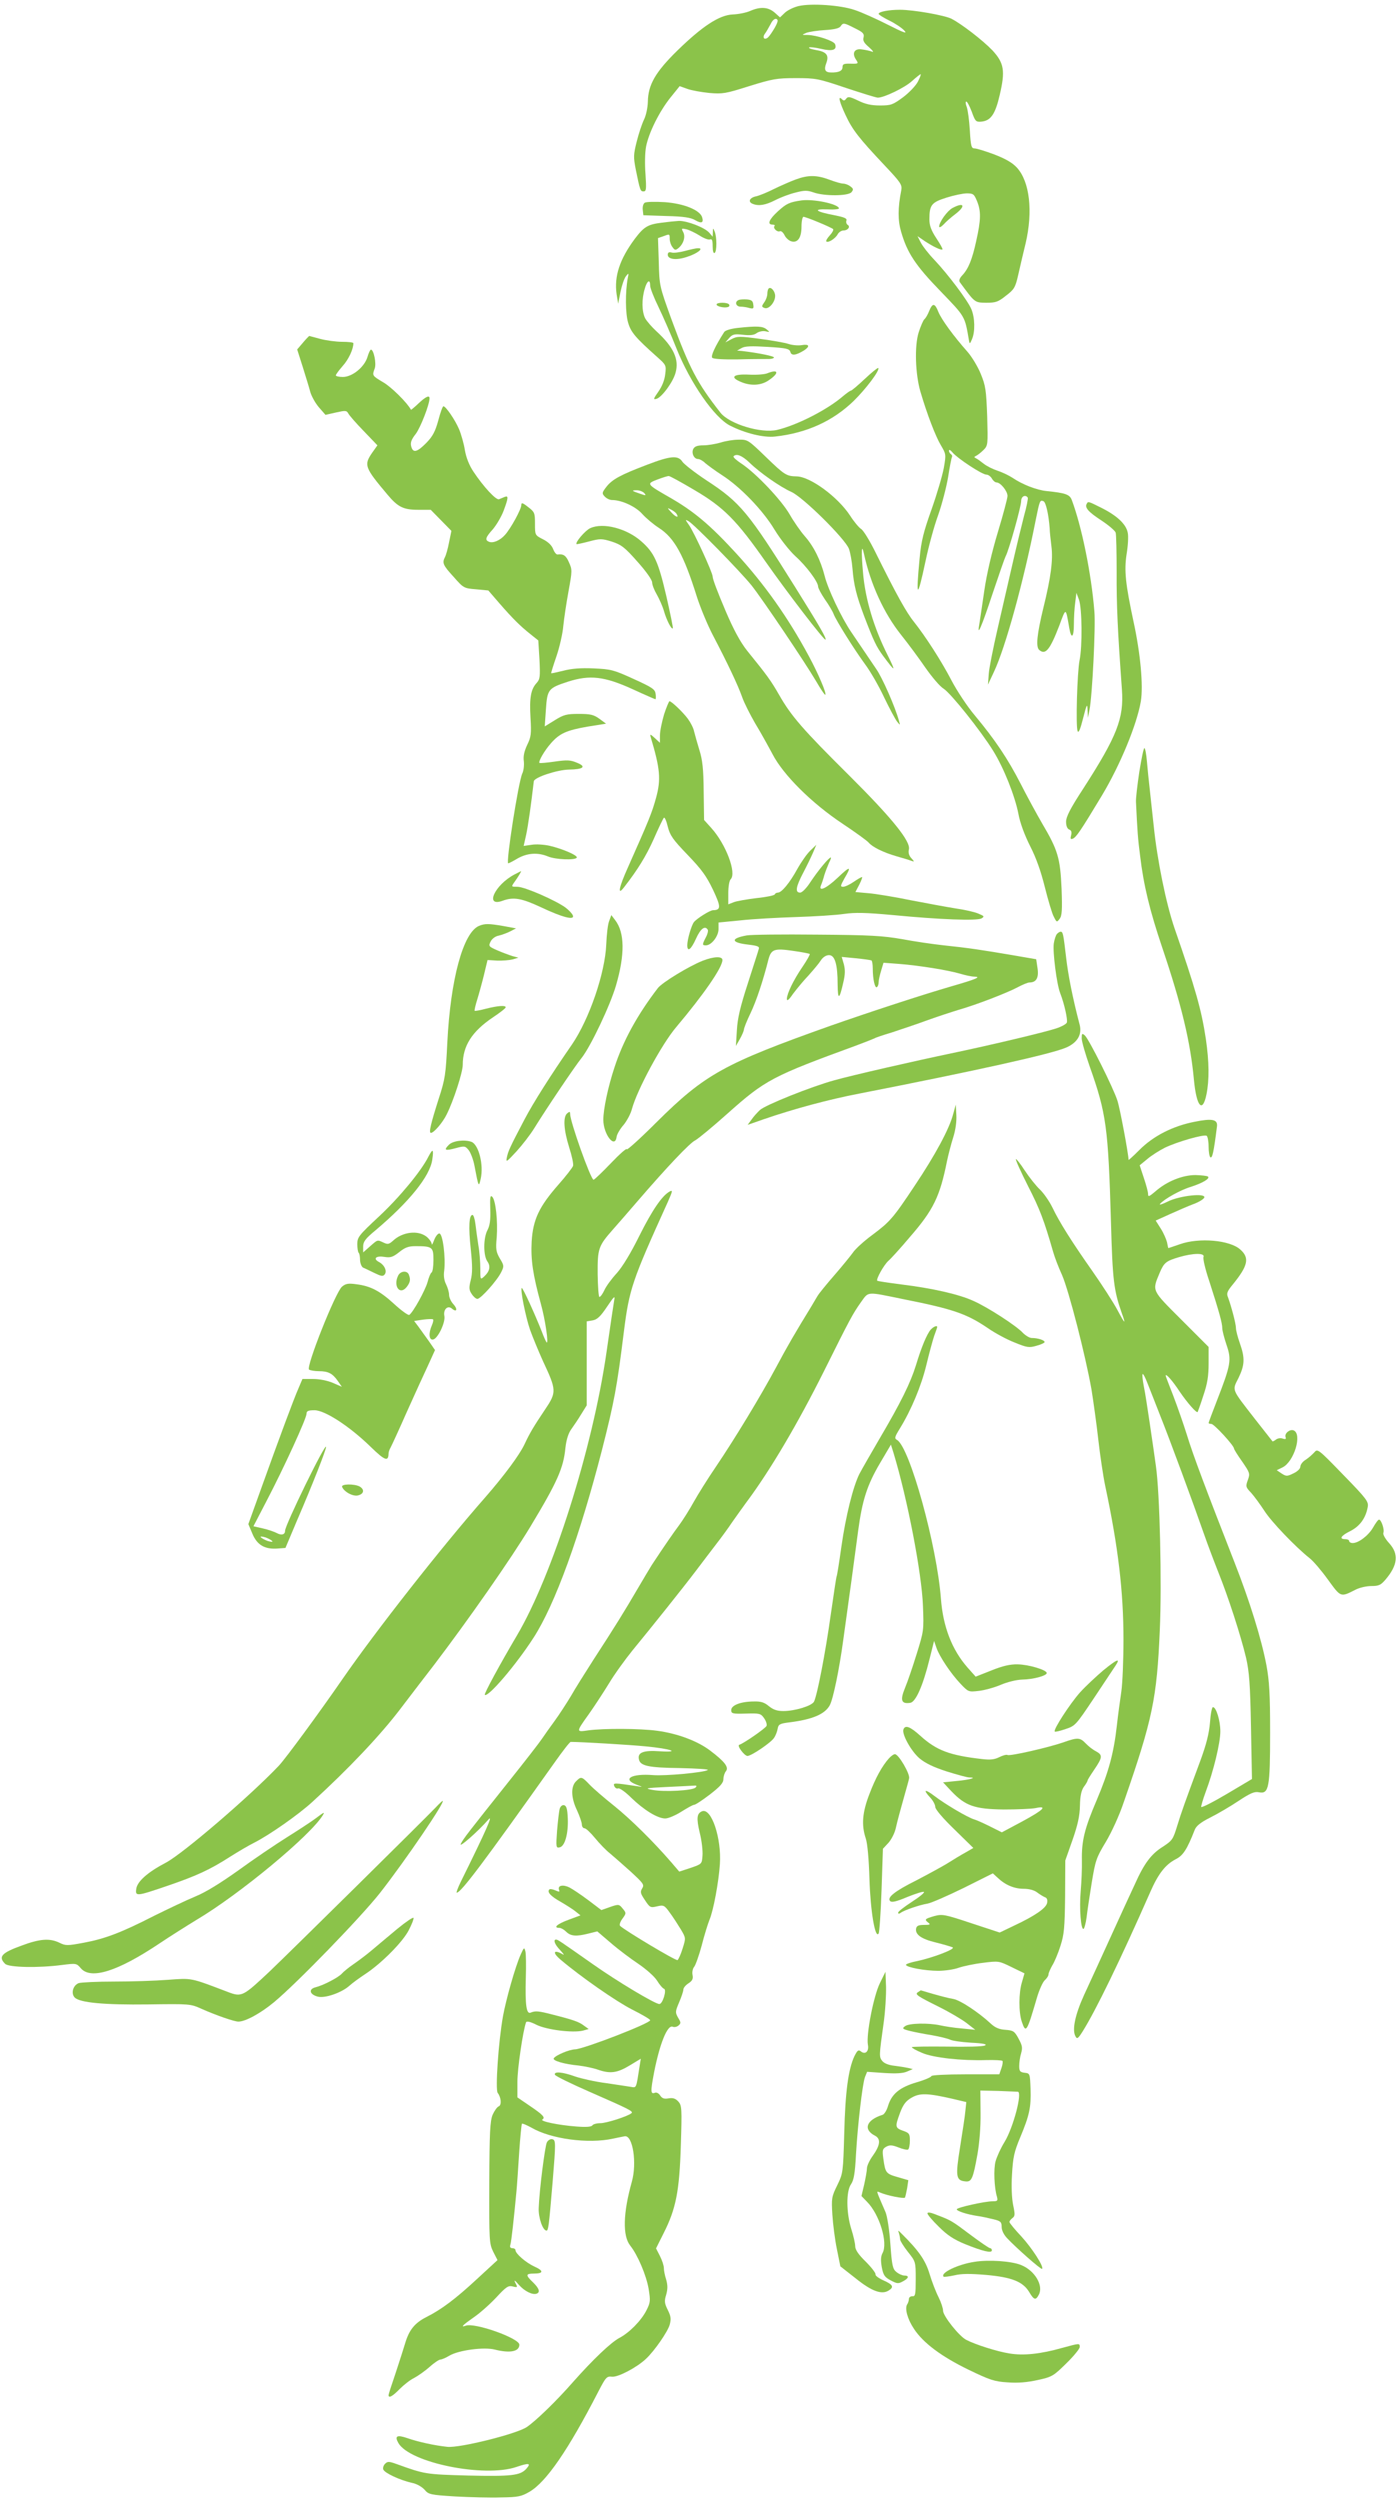 <?xml version="1.0" standalone="no"?>
<!DOCTYPE svg PUBLIC "-//W3C//DTD SVG 20010904//EN"
 "http://www.w3.org/TR/2001/REC-SVG-20010904/DTD/svg10.dtd">
<svg version="1.0" xmlns="http://www.w3.org/2000/svg"
 width="716pt" height="1280pt" viewBox="0 0 716 1280"
 preserveAspectRatio="xMidYMid meet">
<g transform="translate(0,1280) scale(0.1,-0.1)"
fill="#8bc34a" stroke="none">
<path d="M4090 12769 c-25 -6 -56 -21 -70 -34 l-25 -24 -28 25 c-33 28 -72 31
-125 8 -20 -9 -60 -17 -89 -18 -69 -3 -156 -60 -285 -186 -111 -109 -149 -174
-150 -262 -1 -30 -9 -69 -20 -91 -10 -21 -27 -71 -37 -112 -17 -67 -17 -80 -5
-142 22 -109 24 -113 40 -113 14 0 15 11 10 88 -4 50 -3 110 3 142 14 71 68
180 126 252 l46 57 39 -14 c22 -8 73 -17 113 -21 68 -6 84 -3 204 35 120 37
140 41 239 41 102 0 114 -2 256 -50 82 -27 155 -50 164 -50 32 0 138 51 175
85 21 19 41 35 44 35 3 0 -3 -17 -14 -38 -10 -20 -44 -56 -76 -80 -53 -39 -62
-42 -119 -42 -44 0 -75 7 -111 25 -42 20 -52 22 -61 10 -8 -11 -13 -12 -22 -3
-22 22 -13 -14 19 -82 35 -75 68 -117 197 -254 86 -91 93 -102 88 -130 -18
-91 -18 -154 -1 -212 31 -108 73 -172 201 -304 129 -134 125 -126 147 -255 3
-17 5 -16 15 8 17 39 15 111 -3 154 -19 45 -119 178 -190 253 -29 30 -60 70
-69 88 l-17 33 38 -26 c43 -28 84 -48 90 -42 2 3 -12 28 -32 58 -26 40 -35 64
-35 96 0 74 11 87 87 111 38 12 85 22 105 22 33 0 37 -4 52 -40 21 -52 20 -95
-4 -203 -21 -96 -40 -143 -72 -177 -14 -15 -18 -27 -12 -35 78 -106 75 -104
135 -105 49 0 61 4 101 36 42 32 48 41 63 107 9 40 26 113 38 162 38 163 21
315 -45 387 -23 25 -58 45 -115 67 -45 17 -91 31 -101 31 -17 0 -20 10 -25 93
-3 50 -10 104 -16 120 -6 15 -7 27 -2 27 5 0 17 -24 28 -52 17 -48 21 -53 47
-51 50 4 73 37 96 136 29 124 23 164 -37 229 -49 51 -156 134 -210 162 -36 18
-195 46 -264 46 -57 0 -109 -10 -109 -21 0 -4 24 -19 54 -34 29 -14 64 -37 77
-51 18 -19 0 -13 -85 30 -59 30 -135 64 -169 75 -73 25 -222 35 -287 20z
m-122 -111 c-12 -21 -28 -44 -35 -50 -19 -15 -30 0 -15 20 7 9 19 31 29 49 9
19 21 29 29 26 11 -4 9 -14 -8 -45z m411 -3 c41 -20 48 -28 44 -46 -5 -17 2
-29 28 -51 21 -19 26 -27 14 -22 -11 4 -34 9 -51 11 -38 6 -52 -19 -30 -52 14
-21 13 -22 -27 -21 -35 1 -42 -2 -42 -18 0 -19 -20 -28 -59 -27 -30 0 -37 14
-24 48 15 41 1 58 -54 67 -22 4 -38 9 -34 13 3 3 31 0 61 -7 59 -14 83 -6 72
24 -7 17 -94 46 -141 47 -31 0 -31 0 -6 11 14 5 57 12 95 14 48 3 73 9 80 19
13 20 17 19 74 -10z"/>
<path d="M4075 11881 c-27 -10 -77 -32 -110 -48 -33 -17 -75 -34 -92 -38 -35
-7 -44 -29 -17 -39 30 -12 65 -6 114 19 27 14 74 32 104 39 46 12 60 12 92 1
56 -20 178 -19 195 1 11 14 10 18 -6 30 -10 8 -27 14 -37 14 -10 0 -41 9 -70
20 -65 24 -108 25 -173 1z"/>
<path d="M4105 11774 c-62 -9 -77 -16 -121 -56 -46 -42 -56 -68 -27 -68 9 0
13 -3 10 -7 -10 -10 13 -33 27 -27 7 3 17 -6 24 -20 6 -13 21 -27 33 -31 34
-11 54 17 54 75 0 28 5 50 10 50 13 0 143 -54 152 -63 3 -4 -4 -18 -17 -32
-13 -14 -21 -28 -18 -31 9 -9 46 14 58 36 6 11 19 20 30 20 23 0 37 20 21 29
-6 4 -9 14 -6 22 4 11 -11 17 -61 27 -96 18 -115 33 -36 30 34 -2 61 1 59 6
-8 23 -131 48 -192 40z"/>
<path d="M3302 11762 c-8 -5 -12 -22 -10 -37 l3 -27 118 -4 c89 -2 125 -8 147
-21 33 -19 45 -14 36 15 -12 37 -94 70 -191 77 -50 3 -96 2 -103 -3z"/>
<path d="M4878 11735 c-27 -15 -68 -72 -68 -95 0 -7 10 -2 23 11 12 14 39 37
60 53 55 42 45 63 -15 31z"/>
<path d="M3390 11660 c-73 -9 -92 -21 -139 -83 -77 -104 -106 -191 -93 -283
l8 -49 12 61 c7 33 19 69 28 80 14 18 15 17 9 -11 -13 -71 -12 -181 2 -227 14
-49 38 -77 148 -175 46 -41 48 -43 42 -89 -3 -29 -16 -62 -35 -89 -26 -37 -27
-42 -10 -37 27 7 86 87 98 134 19 68 -10 131 -97 211 -25 23 -51 53 -59 68
-17 34 -18 98 -2 150 12 43 28 52 28 16 0 -13 20 -63 44 -112 24 -50 65 -144
91 -210 70 -175 194 -354 274 -394 76 -39 173 -63 231 -56 163 18 297 80 403
183 65 64 135 158 125 168 -3 2 -34 -23 -69 -56 -35 -33 -67 -60 -71 -60 -4 0
-22 -13 -40 -28 -81 -70 -236 -149 -338 -173 -82 -19 -244 30 -290 88 -120
153 -158 226 -251 478 -61 169 -62 171 -65 293 l-4 123 26 9 c34 13 34 13 34
-13 0 -13 6 -32 14 -42 12 -17 16 -17 31 -5 26 22 37 58 24 82 -10 19 -9 20
17 14 16 -4 46 -19 67 -32 22 -14 45 -23 53 -20 11 4 14 -4 14 -35 0 -24 4
-38 10 -34 12 7 12 82 0 110 -8 19 -9 19 -9 -4 l-1 -23 -17 20 c-23 27 -114
62 -156 61 -18 -1 -57 -5 -87 -9z"/>
<path d="M3507 11515 c-26 -7 -56 -11 -67 -8 -14 4 -20 0 -20 -11 0 -24 44
-30 99 -11 54 17 89 46 55 44 -11 0 -40 -7 -67 -14z"/>
<path d="M3937 11323 c-4 -3 -7 -16 -7 -27 0 -12 -7 -32 -16 -44 -14 -20 -14
-23 2 -29 21 -8 54 29 54 62 0 24 -22 49 -33 38z"/>
<path d="M3783 11264 c-22 -9 -14 -34 10 -34 12 0 33 -3 45 -7 21 -5 23 -3 20
18 -2 19 -10 24 -33 26 -16 1 -36 0 -42 -3z"/>
<path d="M3670 11241 c0 -10 40 -19 58 -13 7 2 10 8 6 13 -7 12 -64 12 -64 0z"/>
<path d="M4759 11208 c-7 -18 -18 -37 -25 -43 -6 -5 -19 -36 -29 -67 -22 -70
-17 -214 9 -303 34 -116 78 -230 105 -275 26 -44 27 -46 15 -115 -7 -38 -35
-134 -63 -213 -41 -115 -53 -162 -61 -250 -20 -209 -12 -213 30 -16 16 77 45
183 65 237 19 54 42 142 51 195 8 52 17 99 20 103 2 4 0 10 -6 14 -5 3 -10 12
-10 18 1 7 9 2 19 -10 25 -30 151 -113 173 -113 9 0 22 -9 28 -20 6 -11 17
-20 24 -20 20 0 56 -44 56 -69 0 -12 -22 -95 -49 -184 -31 -103 -57 -213 -70
-302 -11 -77 -23 -156 -26 -175 -12 -65 13 -8 70 165 31 92 60 176 65 186 17
30 80 256 80 284 0 24 22 35 34 17 2 -4 -6 -46 -19 -92 -12 -47 -39 -157 -59
-245 -20 -88 -55 -239 -77 -335 -22 -96 -43 -200 -45 -230 l-4 -55 30 64 c59
124 153 465 215 781 20 98 21 101 39 94 13 -5 27 -70 32 -139 0 -16 5 -58 9
-92 9 -70 -3 -160 -41 -314 -33 -136 -40 -202 -21 -217 32 -27 55 2 103 127
34 92 32 92 50 -12 10 -61 24 -53 24 16 0 35 3 86 7 113 l6 49 13 -35 c16 -44
18 -239 3 -311 -12 -62 -20 -335 -10 -362 5 -12 14 9 28 65 19 74 22 79 23 43
l2 -40 8 41 c14 70 32 425 25 504 -16 196 -65 435 -116 571 -11 28 -33 35
-129 45 -50 5 -123 33 -173 67 -18 12 -53 29 -78 37 -24 8 -56 24 -71 36 -15
12 -33 25 -40 28 -10 5 -10 7 1 12 8 4 25 17 38 30 23 23 23 27 19 173 -5 134
-8 156 -33 217 -15 37 -46 88 -68 113 -71 80 -133 165 -149 204 -18 46 -30 47
-47 5z"/>
<path d="M3777 11121 c-34 -4 -62 -12 -68 -21 -46 -72 -70 -123 -61 -132 6 -6
57 -9 129 -8 65 2 132 2 150 2 18 -1 34 2 37 7 5 7 -79 24 -164 34 l-25 2 23
13 c17 10 51 11 134 6 96 -6 111 -9 116 -26 5 -20 28 -18 70 8 32 21 27 34
-12 27 -19 -3 -49 0 -67 6 -18 6 -84 18 -146 26 -104 14 -117 14 -146 -1 l-32
-17 20 23 c17 19 27 21 71 16 36 -4 56 -2 70 9 10 7 30 12 44 9 24 -5 24 -5 6
10 -20 16 -48 18 -149 7z"/>
<path d="M1552 11046 l-30 -35 28 -88 c15 -48 33 -106 39 -129 6 -22 26 -58
44 -79 l34 -39 53 12 c49 11 55 11 64 -5 5 -10 41 -51 79 -90 l70 -73 -27 -38
c-43 -63 -39 -75 79 -215 53 -63 81 -77 157 -77 l64 0 53 -54 53 -54 -12 -58
c-6 -33 -16 -67 -21 -76 -15 -30 -11 -41 44 -101 51 -58 53 -59 115 -64 l63
-6 57 -66 c68 -78 105 -115 159 -158 l40 -32 6 -98 c4 -87 3 -100 -14 -119
-30 -32 -38 -76 -32 -178 5 -84 3 -99 -17 -140 -15 -32 -21 -58 -17 -84 2 -20
-1 -48 -8 -62 -20 -43 -85 -460 -72 -460 3 0 25 11 48 25 50 28 103 32 156 10
39 -16 138 -20 147 -6 7 11 -74 46 -140 61 -27 6 -68 9 -91 5 l-41 -6 13 58
c10 47 25 153 39 273 2 20 120 59 181 60 73 1 90 15 40 35 -33 14 -50 15 -113
6 -41 -6 -77 -9 -79 -7 -7 7 26 64 59 101 44 50 79 66 188 85 l94 15 -34 25
c-29 21 -46 25 -106 25 -62 0 -77 -4 -122 -32 l-52 -32 6 87 c7 103 12 109
113 142 112 36 187 27 330 -38 63 -29 116 -52 118 -52 2 0 3 12 1 27 -3 24
-16 33 -113 77 -103 47 -116 50 -205 54 -65 3 -114 -1 -155 -12 -32 -8 -60
-14 -62 -13 -1 2 11 41 27 87 16 47 32 117 35 155 4 39 16 119 27 179 19 104
19 110 2 147 -15 35 -28 44 -59 40 -6 0 -16 12 -22 28 -7 19 -26 37 -52 50
-41 21 -41 21 -41 80 0 55 -2 60 -35 85 -29 23 -35 24 -35 10 0 -21 -54 -120
-84 -153 -25 -28 -60 -43 -81 -35 -23 9 -18 23 19 64 18 21 43 63 55 94 25 67
26 80 6 72 -8 -3 -21 -9 -29 -12 -15 -6 -79 63 -131 141 -22 33 -37 71 -44
110 -5 33 -19 82 -30 108 -21 49 -68 117 -80 117 -4 0 -16 -33 -26 -72 -16
-58 -29 -82 -61 -115 -48 -49 -69 -54 -78 -18 -5 19 1 35 23 63 24 31 71 151
71 183 0 17 -19 9 -56 -26 -20 -19 -38 -34 -39 -33 -19 36 -100 116 -141 140
-59 35 -58 35 -45 71 10 25 -5 97 -19 97 -4 0 -12 -17 -18 -38 -16 -52 -78
-102 -126 -102 -20 0 -36 4 -36 8 0 5 16 26 35 48 30 33 55 86 55 117 0 4 -26
7 -57 7 -32 0 -83 7 -113 15 -30 8 -56 15 -56 15 -1 0 -16 -15 -32 -34z"/>
<path d="M3930 10889 c-14 -6 -56 -9 -94 -7 -80 4 -100 -13 -42 -37 51 -22
104 -19 143 8 55 37 51 59 -7 36z"/>
<path d="M3690 10534 c-25 -7 -64 -14 -87 -14 -30 0 -45 -5 -52 -18 -11 -21 3
-52 24 -52 8 0 25 -9 37 -21 13 -11 51 -39 85 -61 94 -60 210 -180 270 -280
30 -49 76 -107 106 -135 57 -51 117 -132 117 -156 0 -8 16 -38 35 -66 20 -28
40 -62 45 -76 13 -33 103 -177 160 -255 27 -36 71 -112 98 -170 28 -58 58
-114 67 -125 16 -20 16 -19 9 5 -18 68 -86 223 -117 266 -18 27 -49 72 -67 99
-19 28 -46 68 -61 90 -50 74 -119 220 -135 285 -21 82 -56 153 -104 207 -20
23 -55 73 -76 110 -43 74 -172 210 -246 259 -26 17 -45 34 -41 38 15 15 43 4
80 -31 54 -53 159 -126 215 -151 60 -26 277 -241 296 -292 7 -19 15 -64 18
-100 7 -87 20 -138 60 -245 50 -130 62 -155 97 -203 64 -86 67 -85 23 4 -70
139 -115 288 -126 423 -10 111 -7 153 5 95 34 -155 101 -302 189 -413 37 -46
93 -122 126 -170 33 -47 74 -96 93 -107 38 -25 189 -214 253 -317 55 -88 112
-232 130 -324 8 -45 31 -107 59 -163 31 -60 56 -130 76 -211 17 -67 37 -136
46 -152 15 -30 16 -30 30 -11 12 15 14 44 10 154 -7 158 -19 198 -100 335 -29
50 -79 142 -111 205 -65 126 -129 222 -234 348 -38 45 -90 124 -117 175 -53
102 -133 226 -193 302 -40 49 -92 143 -198 357 -29 59 -62 113 -74 120 -11 7
-37 38 -56 68 -63 96 -203 199 -273 201 -53 1 -62 6 -161 102 -88 85 -91 87
-138 86 -26 0 -67 -7 -92 -15z"/>
<path d="M3315 10421 c-137 -52 -179 -75 -209 -113 -23 -30 -24 -34 -9 -50 9
-10 26 -18 38 -18 48 0 121 -33 155 -72 19 -21 57 -53 85 -71 79 -51 127 -138
194 -352 18 -56 54 -143 81 -195 76 -145 130 -259 151 -319 10 -29 41 -90 67
-135 27 -44 66 -115 88 -156 55 -107 201 -252 359 -357 66 -44 127 -88 134
-97 20 -23 74 -50 143 -70 32 -9 65 -19 75 -23 17 -6 17 -5 0 14 -12 13 -16
29 -12 44 10 41 -85 159 -306 379 -237 235 -297 304 -359 413 -42 73 -60 98
-163 225 -35 44 -70 108 -112 207 -42 99 -65 160 -65 173 0 20 -96 229 -122
265 -19 27 -20 29 -2 19 28 -15 265 -257 323 -329 57 -72 268 -385 331 -491
23 -40 44 -71 47 -69 7 7 -36 108 -84 197 -108 201 -231 374 -380 535 -128
139 -211 208 -329 276 -124 71 -125 72 -67 94 26 10 52 18 58 18 6 0 64 -32
130 -71 152 -89 217 -155 367 -369 113 -161 300 -404 306 -398 6 6 -29 67
-156 270 -240 384 -281 433 -454 546 -59 39 -114 82 -123 95 -22 34 -60 31
-180 -15z m-15 -146 c11 -13 8 -13 -21 -3 -44 15 -48 18 -17 18 14 0 31 -7 38
-15z m165 -106 c14 -22 -3 -18 -26 7 -23 25 -23 26 -2 15 12 -6 25 -16 28 -22z"/>
<path d="M5566 10221 c-12 -19 8 -42 74 -85 38 -25 71 -53 74 -63 3 -10 5
-101 5 -203 -1 -164 5 -297 27 -600 11 -148 -25 -239 -199 -509 -66 -101 -87
-143 -87 -168 0 -21 6 -36 16 -40 11 -4 14 -13 10 -29 -5 -18 -3 -22 8 -18 18
7 41 41 150 222 93 155 179 363 199 482 13 79 -2 244 -37 405 -42 197 -49 263
-36 348 7 41 10 91 6 109 -8 44 -54 87 -133 127 -70 35 -70 35 -77 22z"/>
<path d="M3023 10096 c-26 -12 -79 -74 -70 -82 1 -1 30 5 64 14 57 15 65 15
117 -1 48 -16 65 -28 131 -103 44 -49 75 -93 75 -106 0 -12 11 -40 24 -62 13
-23 30 -61 37 -86 13 -45 38 -94 45 -87 2 2 -13 77 -34 168 -41 176 -62 220
-128 278 -75 66 -195 97 -261 67z"/>
<path d="M3401 9142 c-11 -37 -21 -85 -21 -107 l0 -38 -26 24 c-24 22 -26 22
-21 4 48 -161 53 -215 27 -310 -21 -76 -35 -111 -145 -358 -45 -100 -54 -145
-20 -101 71 91 114 161 153 248 24 55 48 105 52 109 4 5 13 -15 20 -45 12 -46
25 -65 102 -145 72 -75 96 -108 130 -179 41 -87 41 -103 0 -104 -16 0 -84 -43
-98 -61 -13 -17 -34 -89 -34 -118 0 -38 20 -22 45 34 23 51 46 68 60 45 3 -5
-1 -23 -10 -39 -19 -37 -19 -41 0 -41 29 0 65 47 65 83 l0 34 113 11 c61 7
190 14 285 17 95 3 205 10 245 16 57 8 110 7 252 -6 237 -23 428 -30 452 -17
16 10 14 12 -17 25 -19 8 -71 20 -115 26 -44 7 -147 26 -230 42 -82 17 -180
33 -217 36 l-67 6 20 38 c11 22 17 39 14 39 -3 0 -23 -11 -43 -25 -20 -14 -44
-25 -54 -25 -15 0 -14 5 7 43 38 64 30 65 -34 4 -59 -56 -101 -75 -86 -39 4 9
12 33 17 52 6 19 17 47 24 63 8 15 12 27 9 27 -10 0 -65 -67 -103 -124 -21
-33 -44 -56 -54 -56 -27 0 -22 30 17 104 19 36 41 82 50 103 l16 38 -31 -30
c-17 -16 -47 -59 -67 -95 -39 -71 -80 -120 -99 -120 -7 0 -14 -4 -16 -9 -1 -5
-43 -14 -93 -19 -49 -6 -102 -15 -117 -21 l-28 -11 0 58 c0 32 5 63 12 70 32
32 -24 180 -99 263 l-37 41 -2 147 c-1 115 -6 160 -22 211 -11 36 -23 79 -27
95 -3 17 -18 46 -32 65 -26 35 -83 89 -94 90 -3 0 -16 -31 -28 -68z"/>
<path d="M5835 8848 c-10 -68 -18 -136 -17 -153 7 -148 10 -192 21 -275 18
-153 50 -283 113 -470 99 -293 145 -484 163 -680 13 -136 44 -171 64 -73 15
74 14 166 -3 283 -22 148 -53 258 -161 569 -43 126 -88 347 -106 521 -6 58
-15 141 -20 185 -5 44 -12 110 -15 148 -3 37 -9 67 -13 67 -4 0 -15 -55 -26
-122z"/>
<path d="M2635 8323 c-101 -53 -154 -168 -62 -135 57 21 97 14 198 -33 110
-52 173 -68 163 -42 -3 9 -20 27 -37 40 -50 37 -210 107 -247 107 -32 0 -32 0
-16 23 20 28 38 57 34 57 -2 -1 -16 -8 -33 -17z"/>
<path d="M3120 8085 c-7 -17 -13 -70 -15 -120 -6 -147 -87 -383 -176 -513
-110 -159 -196 -295 -241 -380 -78 -148 -85 -165 -92 -197 -6 -28 -2 -25 49
30 30 33 72 87 92 120 58 94 207 316 242 359 46 58 146 268 176 371 46 158 45
271 -5 335 l-19 25 -11 -30z"/>
<path d="M2454 8060 c-82 -33 -147 -275 -163 -598 -8 -163 -11 -186 -44 -287
-41 -129 -52 -175 -40 -175 15 0 60 52 81 95 35 70 82 215 82 253 0 97 47 171
154 243 36 24 66 47 66 52 0 11 -40 8 -100 -7 -30 -8 -57 -13 -59 -11 -2 2 4
28 13 57 9 29 25 87 35 128 l18 75 49 -3 c27 -1 63 2 79 6 l30 9 -30 8 c-16 5
-51 18 -77 29 -45 20 -47 22 -35 46 7 14 24 27 42 30 17 4 43 14 59 22 l29 15
-65 12 c-75 13 -95 13 -124 1z"/>
<path d="M5413 8018 c-6 -7 -13 -29 -16 -49 -6 -42 15 -209 33 -254 21 -54 39
-135 34 -150 -3 -8 -27 -21 -54 -30 -60 -20 -339 -86 -525 -125 -206 -43 -525
-116 -613 -141 -117 -32 -354 -127 -380 -152 -13 -12 -33 -34 -43 -49 l-20
-27 83 29 c154 53 332 101 488 131 598 117 986 203 1061 236 57 25 81 66 69
115 -37 141 -60 259 -70 348 -14 119 -16 130 -28 130 -5 0 -14 -6 -19 -12z"/>
<path d="M3825 8011 c-85 -15 -82 -37 6 -47 50 -6 60 -10 55 -23 -2 -9 -28
-88 -56 -176 -39 -120 -53 -180 -56 -240 l-5 -80 20 35 c11 19 20 41 21 48 0
8 15 46 34 85 30 63 64 165 92 276 14 51 30 57 125 43 45 -6 84 -14 86 -16 3
-2 -14 -32 -37 -66 -47 -69 -79 -136 -80 -164 0 -13 10 -6 31 25 18 24 53 67
79 94 25 28 54 62 64 78 11 17 27 27 42 27 30 0 44 -47 44 -150 1 -82 9 -79
29 10 10 41 10 66 3 93 l-11 38 72 -7 c40 -4 75 -9 80 -11 4 -2 7 -21 7 -42 0
-54 11 -102 21 -95 5 3 9 14 9 25 0 11 6 37 13 60 l12 40 80 -6 c103 -8 251
-32 312 -50 27 -8 59 -15 73 -15 38 -1 10 -13 -115 -49 -155 -45 -420 -132
-620 -202 -546 -194 -644 -248 -892 -494 -84 -84 -153 -146 -153 -139 0 8 -37
-25 -81 -71 -45 -47 -85 -85 -89 -85 -14 0 -120 297 -120 337 0 13 -3 13 -15
3 -22 -18 -18 -84 10 -174 14 -43 23 -86 20 -95 -3 -9 -36 -52 -75 -96 -99
-113 -130 -178 -137 -291 -5 -94 6 -169 47 -319 22 -78 42 -212 29 -197 -3 4
-14 27 -23 52 -35 89 -99 230 -104 226 -8 -8 20 -148 43 -215 13 -36 43 -109
67 -162 68 -145 69 -157 11 -243 -60 -90 -78 -119 -107 -181 -26 -55 -105
-161 -200 -270 -226 -257 -563 -687 -731 -930 -118 -171 -292 -408 -327 -445
-147 -155 -491 -450 -578 -496 -92 -48 -147 -96 -152 -134 -6 -40 1 -39 162
16 146 50 216 82 320 149 38 24 92 56 122 71 77 39 226 143 298 209 185 169
344 337 446 470 63 83 143 187 177 231 175 230 394 543 494 709 138 229 169
299 179 403 5 43 15 74 30 95 13 18 36 52 51 77 l28 45 0 215 0 215 30 5 c23
4 40 19 74 70 35 52 42 59 37 35 -3 -16 -21 -138 -40 -270 -71 -491 -276
-1140 -459 -1449 -85 -144 -169 -298 -164 -303 16 -15 160 153 250 293 110
170 237 521 351 964 62 244 76 318 111 600 28 222 42 262 226 668 24 54 25 61
9 52 -39 -21 -90 -96 -156 -228 -43 -87 -85 -156 -114 -189 -26 -28 -55 -67
-64 -87 -9 -20 -21 -36 -26 -36 -4 0 -8 52 -9 116 -1 132 4 145 77 228 26 29
83 95 127 146 150 174 268 299 296 312 15 8 89 69 164 136 195 174 230 192
662 350 45 17 86 33 92 36 5 4 45 17 88 30 43 14 123 41 178 61 55 20 129 44
165 55 91 26 246 86 301 115 26 14 53 25 61 25 35 0 49 23 42 72 l-7 47 -116
20 c-158 27 -238 39 -356 51 -55 6 -152 20 -215 32 -98 17 -162 21 -435 23
-176 2 -338 0 -360 -4z"/>
<path d="M3598 7881 c-70 -28 -207 -111 -229 -140 -105 -137 -178 -270 -222
-406 -33 -100 -57 -213 -57 -268 0 -75 60 -151 68 -87 2 13 18 41 36 61 17 21
37 58 43 83 27 98 151 328 225 416 141 167 238 307 238 345 0 20 -43 19 -102
-4z"/>
<path d="M5540 7484 c0 -16 19 -81 41 -144 85 -240 95 -311 109 -800 8 -295
15 -347 54 -459 24 -66 19 -63 -22 14 -21 39 -78 127 -127 197 -104 148 -169
250 -206 328 -15 30 -43 71 -63 90 -20 19 -55 63 -78 98 -22 34 -43 60 -45 58
-3 -3 25 -65 62 -138 61 -119 82 -175 129 -338 7 -25 27 -78 45 -117 35 -80
120 -411 151 -586 10 -62 26 -177 35 -257 9 -80 25 -188 36 -240 66 -310 93
-539 93 -785 0 -104 -5 -224 -11 -265 -6 -41 -17 -120 -23 -175 -16 -142 -42
-237 -104 -383 -62 -145 -77 -208 -75 -307 1 -39 -2 -109 -6 -156 -8 -90 1
-203 15 -194 4 3 11 29 15 58 3 28 15 108 26 176 19 115 23 129 72 210 30 50
70 137 93 206 147 423 169 529 184 879 11 240 0 703 -20 841 -6 44 -20 141
-31 215 -11 74 -24 161 -31 193 -6 32 -9 60 -6 62 3 3 14 -18 25 -47 12 -29
41 -105 66 -168 50 -125 169 -448 222 -600 18 -52 52 -142 75 -200 51 -127
114 -321 142 -438 16 -72 21 -133 25 -353 l5 -267 -128 -76 c-71 -42 -130 -72
-132 -67 -1 4 9 39 23 77 40 106 75 250 75 310 0 55 -21 124 -38 124 -5 0 -12
-35 -15 -79 -5 -57 -18 -110 -50 -197 -77 -208 -95 -257 -118 -332 -21 -69
-25 -75 -74 -107 -59 -37 -95 -85 -142 -190 -18 -38 -74 -160 -124 -270 -50
-110 -112 -245 -137 -299 -46 -101 -62 -179 -44 -211 8 -16 13 -13 37 25 67
107 190 359 346 713 41 94 78 141 130 168 38 19 58 49 98 151 7 19 30 38 78
62 38 19 103 57 145 85 62 41 83 50 106 45 51 -10 57 24 57 306 0 197 -4 264
-19 345 -25 132 -84 323 -161 520 -154 394 -215 557 -245 655 -18 58 -50 149
-71 204 -21 54 -39 100 -39 103 0 14 36 -27 72 -82 39 -57 86 -111 92 -104 1
2 15 40 29 84 21 62 27 100 27 165 l0 84 -139 139 c-155 155 -151 146 -111
242 22 51 32 59 99 79 72 21 133 22 125 1 -4 -9 9 -64 29 -123 51 -158 67
-216 67 -242 0 -12 10 -51 22 -86 26 -76 22 -101 -48 -281 -24 -62 -44 -115
-44 -118 0 -3 6 -5 14 -5 14 0 116 -111 116 -126 0 -4 19 -35 42 -67 39 -57
41 -61 29 -94 -12 -33 -11 -37 17 -66 16 -18 46 -59 67 -91 35 -56 162 -188
233 -244 18 -14 60 -63 93 -109 67 -92 64 -91 141 -52 21 11 57 19 82 19 38 0
48 5 72 33 63 74 69 131 19 186 -20 22 -33 45 -30 53 7 17 -11 68 -22 68 -5 0
-18 -18 -31 -41 -24 -41 -74 -79 -104 -79 -10 0 -18 5 -18 10 0 6 -9 10 -20
10 -34 0 -22 18 27 42 48 25 78 66 88 123 5 27 -6 42 -126 165 -127 131 -131
134 -147 115 -10 -11 -29 -28 -44 -38 -16 -9 -28 -26 -28 -35 0 -11 -14 -25
-35 -35 -33 -16 -37 -16 -61 -1 l-25 17 29 14 c60 29 103 172 57 190 -20 7
-47 -16 -41 -34 4 -11 0 -13 -15 -8 -11 4 -27 1 -35 -6 -8 -6 -16 -10 -17 -8
-2 2 -41 53 -88 112 -124 160 -119 146 -86 212 32 66 34 102 7 178 -11 31 -20
66 -20 78 0 22 -24 112 -41 158 -8 19 -4 30 25 65 78 96 87 136 38 179 -53 48
-210 62 -309 27 -32 -11 -58 -20 -59 -20 -1 0 -4 13 -7 30 -4 16 -18 48 -32
70 l-26 41 73 33 c40 18 95 42 122 52 27 10 51 25 54 33 8 24 -125 10 -186
-20 -28 -14 -47 -20 -41 -13 21 25 105 72 159 88 59 19 98 42 87 52 -4 4 -33
7 -64 8 -67 0 -147 -32 -206 -84 -32 -27 -37 -29 -37 -13 0 11 -10 48 -22 83
l-21 64 39 32 c21 18 62 44 90 58 62 30 200 70 214 61 5 -3 10 -28 10 -55 0
-27 4 -51 9 -55 10 -6 17 24 34 159 4 35 -25 41 -114 23 -113 -22 -212 -73
-283 -144 -31 -31 -56 -54 -56 -51 0 28 -44 264 -57 303 -21 66 -147 317 -167
334 -14 12 -16 10 -16 -15z"/>
<path d="M4882 7097 c-20 -77 -92 -210 -197 -367 -113 -170 -127 -185 -222
-256 -39 -29 -82 -68 -94 -86 -13 -18 -56 -71 -96 -117 -41 -47 -79 -94 -86
-106 -7 -11 -21 -36 -32 -54 -81 -132 -122 -202 -180 -311 -80 -149 -211 -365
-309 -510 -39 -57 -89 -137 -111 -176 -22 -40 -56 -94 -75 -120 -30 -40 -75
-105 -141 -205 -8 -13 -42 -69 -74 -124 -66 -113 -116 -194 -226 -363 -41 -64
-94 -148 -116 -187 -23 -38 -60 -95 -82 -125 -22 -30 -52 -72 -66 -93 -14 -21
-91 -120 -171 -220 -207 -260 -230 -289 -244 -317 -13 -25 87 62 142 125 25
28 -12 -56 -141 -317 -16 -32 -25 -58 -22 -58 22 0 138 155 501 666 41 58 78
106 83 106 54 0 306 -15 385 -23 128 -12 183 -32 71 -25 -83 6 -114 -6 -107
-40 6 -35 48 -44 211 -46 86 -2 150 -6 142 -10 -22 -13 -217 -31 -280 -26
-111 9 -161 -20 -85 -49 33 -12 34 -13 5 -8 -121 18 -126 18 -119 1 4 -10 13
-15 20 -12 7 3 38 -19 67 -48 65 -63 135 -106 174 -106 16 0 53 16 83 35 30
19 59 35 65 35 7 0 43 24 81 53 53 41 69 59 69 79 0 13 6 32 13 40 16 20 -6
49 -80 105 -64 49 -167 88 -272 102 -87 12 -274 13 -354 2 -62 -9 -63 -10 5
85 27 38 72 107 101 154 28 47 83 123 121 170 101 123 257 318 326 409 33 44
80 105 105 138 25 32 62 83 82 113 21 30 52 73 68 95 123 164 265 405 400 675
135 271 147 293 190 354 40 55 25 54 215 15 257 -51 326 -75 435 -149 36 -25
97 -58 136 -73 63 -26 75 -28 112 -17 23 6 42 15 42 19 0 10 -35 21 -66 21
-11 0 -31 12 -45 26 -33 36 -181 132 -254 164 -74 34 -212 65 -368 84 -65 8
-121 17 -124 19 -7 8 33 80 57 102 13 11 63 66 111 123 120 138 153 207 189
387 7 33 21 88 32 122 12 38 18 82 16 115 l-3 53 -13 -48z m-1320 -3449 c-15
-15 -158 -23 -219 -12 -44 8 -37 10 67 15 63 3 126 6 140 7 18 2 21 -1 12 -10z"/>
<path d="M2299 6939 c-28 -28 -20 -32 36 -17 44 12 48 11 65 -10 10 -12 24
-48 30 -80 21 -111 22 -112 32 -67 16 71 -10 174 -47 189 -36 13 -95 6 -116
-15z"/>
<path d="M2194 6878 c-37 -74 -149 -209 -253 -306 -103 -96 -111 -106 -111
-141 0 -21 3 -41 7 -45 4 -3 7 -20 7 -38 1 -17 8 -34 16 -38 8 -3 34 -16 57
-27 35 -17 44 -19 53 -8 14 17 -1 50 -31 65 -30 17 -12 32 30 25 31 -5 43 -1
75 24 31 25 48 31 85 31 86 0 91 -5 91 -71 0 -32 -4 -61 -10 -64 -5 -3 -14
-25 -20 -48 -11 -41 -74 -156 -94 -169 -5 -3 -39 21 -75 54 -74 68 -122 94
-196 103 -41 6 -55 3 -73 -12 -33 -26 -187 -414 -169 -425 6 -4 29 -8 50 -8
47 0 70 -11 97 -50 l21 -30 -46 20 c-28 12 -69 20 -101 20 l-55 0 -20 -47
c-25 -57 -96 -248 -189 -507 l-68 -189 21 -50 c24 -57 63 -80 129 -75 l40 3
59 140 c82 190 149 362 149 377 -1 28 -210 -400 -210 -429 0 -20 -18 -25 -42
-12 -13 7 -45 18 -72 24 l-48 11 67 129 c88 168 205 423 205 447 0 14 8 18 41
18 53 0 179 -82 286 -186 74 -72 92 -79 93 -36 0 7 4 20 10 30 5 9 43 91 83
182 41 91 90 199 110 241 l35 77 -31 45 c-18 25 -42 58 -54 75 l-22 29 46 7
c25 3 49 4 51 1 3 -3 0 -16 -6 -30 -18 -40 -15 -77 6 -73 24 4 64 87 58 120
-7 34 17 57 39 38 25 -21 30 -2 7 23 -12 13 -22 34 -22 48 0 13 -7 37 -15 53
-10 19 -14 44 -10 70 8 68 -7 191 -25 191 -8 0 -20 -16 -27 -35 -7 -19 -12
-27 -12 -18 -1 9 -13 26 -27 37 -44 34 -123 24 -171 -21 -20 -18 -27 -20 -48
-10 -33 15 -29 17 -70 -19 l-35 -31 0 30 c0 25 11 40 63 83 174 147 279 277
291 362 8 55 3 59 -20 15z m-799 -1969 c3 -4 -8 -3 -25 2 -16 6 -32 15 -35 20
-3 4 8 3 25 -2 16 -6 32 -15 35 -20z"/>
<path d="M2511 6610 c2 -55 -2 -84 -14 -107 -22 -41 -22 -131 -1 -161 18 -25
12 -51 -16 -77 -20 -18 -20 -17 -20 40 0 32 -4 86 -10 119 -5 34 -12 82 -15
109 -3 26 -10 47 -15 47 -18 0 -21 -63 -9 -174 9 -87 9 -125 0 -160 -10 -39
-9 -50 5 -71 9 -14 22 -25 29 -25 17 0 102 95 122 137 15 30 15 34 -7 70 -19
33 -22 47 -16 108 6 83 -5 190 -23 208 -10 10 -12 -3 -10 -63z"/>
<path d="M2040 6271 c-28 -54 7 -104 42 -61 19 24 22 39 12 64 -8 22 -41 20
-54 -3z"/>
<path d="M4767 5993 c-20 -23 -48 -90 -76 -183 -28 -90 -77 -190 -186 -375
-45 -77 -92 -159 -104 -182 -32 -65 -69 -212 -92 -373 -11 -80 -22 -147 -24
-150 -2 -3 -15 -91 -30 -195 -27 -195 -70 -416 -86 -447 -12 -22 -98 -48 -157
-48 -32 0 -52 7 -74 25 -23 19 -40 25 -76 24 -67 0 -117 -19 -117 -44 0 -18 6
-20 75 -18 70 2 76 1 93 -23 10 -14 16 -32 13 -40 -5 -12 -114 -88 -140 -97
-13 -4 26 -56 42 -57 20 0 119 67 136 92 9 13 17 35 19 48 4 22 11 26 60 32
119 15 182 42 207 88 17 32 48 180 69 335 29 209 58 419 76 557 21 157 46 235
112 347 l56 95 14 -45 c71 -235 144 -614 150 -781 5 -125 4 -129 -32 -245 -20
-65 -47 -144 -60 -175 -26 -63 -19 -83 27 -76 28 4 65 87 99 225 l23 92 12
-35 c16 -46 73 -131 123 -184 40 -42 41 -43 93 -37 29 3 80 17 113 31 35 15
81 26 110 27 58 1 127 20 126 34 -2 16 -92 43 -149 44 -38 1 -77 -8 -134 -31
l-81 -32 -41 46 c-81 92 -126 210 -137 353 -20 270 -160 777 -225 813 -14 8
-12 15 15 59 58 94 110 219 135 323 14 58 32 125 40 149 9 24 16 45 16 47 0
10 -19 2 -33 -13z"/>
<path d="M1752 5188 c9 -25 56 -51 82 -44 31 8 34 31 7 46 -28 14 -94 13 -89
-2z"/>
<path d="M5649 4247 c-35 -30 -88 -79 -117 -111 -51 -57 -139 -192 -130 -201
2 -3 27 3 56 13 49 16 53 21 144 157 51 77 101 152 111 167 28 42 8 34 -64
-25z"/>
<path d="M4627 3946 c-9 -24 39 -111 82 -148 30 -25 71 -45 139 -67 54 -17
106 -31 116 -31 45 0 2 -12 -64 -18 l-70 -7 43 -46 c72 -75 119 -91 267 -93
69 0 142 3 163 7 65 14 42 -9 -67 -68 l-105 -56 -58 29 c-32 16 -69 33 -83 37
-34 10 -149 78 -204 120 -50 38 -61 34 -21 -9 14 -15 25 -36 25 -47 0 -12 39
-58 98 -115 l97 -95 -38 -22 c-22 -12 -67 -39 -100 -60 -34 -20 -104 -58 -156
-85 -108 -54 -150 -87 -132 -105 8 -8 31 -3 88 21 42 17 80 29 85 26 5 -3 -23
-26 -62 -51 -38 -25 -70 -49 -70 -55 0 -7 4 -7 13 -1 17 13 95 40 137 47 19 3
103 40 185 80 l150 75 25 -23 c39 -37 85 -56 133 -56 28 0 53 -7 68 -18 13
-10 31 -21 40 -25 11 -3 15 -13 12 -29 -5 -27 -63 -67 -170 -117 l-73 -35
-146 48 c-138 46 -148 47 -190 36 -48 -14 -51 -17 -29 -34 12 -9 8 -11 -22
-11 -28 0 -38 -4 -41 -18 -6 -31 26 -54 101 -72 40 -10 78 -21 86 -25 16 -8
-98 -52 -181 -70 -32 -6 -58 -15 -58 -19 0 -13 98 -31 165 -31 34 0 82 7 106
16 24 8 80 20 124 25 79 10 81 10 146 -22 l66 -32 -13 -45 c-17 -55 -17 -154
-1 -202 21 -62 26 -55 77 120 12 41 30 82 41 92 10 9 19 22 19 30 0 7 9 27 19
45 11 17 30 62 42 100 19 59 22 92 24 253 l1 185 37 105 c27 77 37 124 38 175
1 50 7 78 20 97 11 14 19 29 19 32 0 4 16 29 35 57 42 62 43 74 8 93 -16 8
-39 26 -52 40 -30 31 -41 32 -117 5 -79 -27 -273 -71 -284 -64 -5 3 -24 -2
-42 -11 -24 -12 -45 -15 -87 -10 -167 19 -234 44 -317 119 -53 48 -78 57 -87
33z"/>
<path d="M4553 3798 c-35 -39 -69 -100 -101 -185 -35 -91 -41 -156 -18 -225 9
-26 16 -107 19 -208 5 -163 29 -308 47 -279 4 6 11 107 15 223 l7 211 28 30
c16 18 33 51 39 80 6 28 23 91 37 140 14 50 28 99 30 110 6 22 -53 123 -72
124 -6 1 -20 -9 -31 -21z"/>
<path d="M2950 3680 c-27 -27 -26 -83 5 -148 14 -30 25 -63 25 -73 0 -10 6
-19 13 -19 8 0 32 -23 55 -51 22 -27 56 -62 75 -77 18 -15 66 -57 106 -93 66
-61 72 -68 60 -87 -11 -18 -9 -26 14 -60 25 -38 28 -40 62 -32 34 8 38 6 66
-33 17 -23 42 -62 56 -85 26 -44 26 -44 9 -98 -9 -29 -21 -56 -26 -59 -8 -5
-267 150 -294 175 -5 5 0 21 12 37 20 28 20 29 1 52 -18 22 -20 23 -64 8 l-45
-16 -66 50 c-36 27 -79 56 -96 65 -33 17 -63 12 -55 -11 5 -12 2 -12 -19 -3
-13 6 -27 8 -30 5 -14 -13 6 -35 58 -64 29 -17 64 -39 77 -50 l24 -19 -62 -23
c-57 -21 -80 -41 -46 -41 8 0 24 -9 35 -20 23 -23 52 -25 115 -9 l44 11 69
-59 c38 -33 102 -81 141 -107 41 -28 83 -65 96 -86 13 -21 29 -40 36 -42 15
-5 -7 -78 -24 -78 -22 0 -216 116 -342 205 -168 118 -178 125 -187 125 -16 0
-7 -25 20 -53 25 -28 25 -29 4 -17 -39 19 -40 0 -2 -32 105 -89 282 -212 365
-255 52 -26 95 -51 95 -56 0 -16 -342 -148 -385 -149 -30 -1 -99 -30 -109 -46
-7 -12 54 -30 128 -37 32 -4 76 -13 98 -21 63 -22 99 -17 162 21 l58 35 -7
-43 c-17 -111 -15 -106 -44 -101 -14 2 -71 11 -126 19 -55 7 -127 23 -159 34
-67 24 -110 27 -104 9 3 -7 83 -46 179 -88 203 -89 224 -99 213 -109 -19 -16
-128 -51 -159 -51 -19 0 -37 -5 -41 -11 -5 -8 -31 -10 -83 -6 -91 7 -188 27
-173 36 16 10 3 24 -65 70 l-63 43 0 81 c0 67 28 257 44 303 3 8 21 4 53 -12
52 -26 187 -43 239 -30 l29 8 -25 18 c-25 19 -53 29 -160 56 -73 19 -88 20
-112 10 -22 -10 -29 39 -25 179 2 61 1 121 -2 134 -6 23 -7 22 -24 -15 -28
-63 -75 -229 -91 -317 -23 -129 -40 -375 -27 -392 18 -23 21 -63 5 -69 -8 -3
-22 -23 -31 -43 -13 -32 -16 -89 -17 -348 -1 -298 0 -312 20 -353 l22 -43
-102 -94 c-112 -104 -185 -159 -263 -198 -59 -30 -88 -66 -108 -134 -8 -27
-30 -95 -49 -153 -20 -58 -36 -108 -36 -112 0 -18 21 -6 57 31 21 21 54 47 73
56 19 10 55 35 79 56 24 22 50 39 57 39 7 0 28 9 46 20 48 28 176 45 232 31
79 -20 126 -10 126 25 0 33 -230 115 -275 97 -29 -10 -14 4 40 42 30 20 82 66
115 101 52 56 63 64 86 58 25 -6 26 -5 14 17 -9 19 -5 17 17 -8 29 -33 69 -53
91 -46 20 7 14 27 -18 58 -39 37 -38 45 4 45 50 0 52 14 3 36 -42 19 -97 66
-97 84 0 6 -7 10 -16 10 -10 0 -14 6 -10 18 5 15 18 133 31 272 3 30 9 120 14
198 5 79 12 146 14 149 3 3 25 -7 49 -20 99 -58 292 -84 418 -56 25 5 52 11
60 12 41 6 63 -137 36 -233 -45 -161 -48 -277 -8 -327 38 -48 82 -151 94 -221
10 -62 9 -70 -11 -110 -27 -53 -87 -114 -138 -141 -44 -23 -137 -112 -238
-226 -84 -96 -187 -196 -236 -230 -49 -35 -345 -109 -408 -102 -66 7 -148 25
-203 44 -55 19 -68 12 -48 -24 58 -102 441 -179 605 -123 65 22 77 20 50 -10
-31 -34 -77 -39 -298 -34 -218 6 -222 7 -366 59 -39 14 -46 14 -59 1 -8 -8
-12 -21 -9 -29 7 -18 84 -54 145 -68 26 -5 52 -20 66 -35 21 -25 29 -27 157
-35 74 -4 179 -7 234 -5 89 1 106 5 147 29 86 50 199 215 352 512 39 75 43 80
71 77 31 -3 126 47 173 91 44 41 111 138 122 175 8 30 6 44 -10 76 -17 34 -18
46 -8 78 8 29 8 48 0 77 -7 21 -12 48 -12 60 0 12 -9 39 -20 61 l-20 39 39 78
c63 124 81 215 88 450 6 190 5 204 -13 224 -14 15 -27 20 -50 16 -23 -4 -33 0
-43 15 -7 11 -19 17 -26 14 -23 -9 -24 4 -5 104 29 147 68 244 95 234 8 -4 22
-1 30 6 13 11 13 16 -2 40 -15 27 -15 31 5 78 12 28 22 58 22 66 0 9 12 23 26
32 20 13 25 23 21 43 -3 14 1 33 8 41 7 8 25 58 39 110 13 52 32 112 40 132
20 47 47 193 53 284 9 133 -43 289 -91 271 -27 -11 -30 -34 -12 -111 10 -39
16 -92 14 -116 -3 -43 -3 -43 -61 -63 l-58 -19 -42 49 c-90 104 -206 219 -292
288 -49 39 -106 88 -125 108 -41 43 -44 43 -70 17z"/>
<path d="M2234 3549 c-55 -58 -749 -743 -853 -842 -136 -128 -143 -132 -212
-106 -197 75 -184 72 -309 63 -63 -5 -187 -9 -275 -9 -88 0 -170 -4 -182 -8
-29 -11 -41 -53 -20 -74 26 -26 151 -38 377 -35 212 3 216 3 273 -23 77 -34
167 -65 188 -65 36 0 113 42 182 99 117 97 447 437 545 562 129 165 336 469
319 469 -2 0 -17 -14 -33 -31z"/>
<path d="M2866 3538 c-3 -13 -9 -63 -13 -112 -6 -83 -5 -88 13 -84 27 5 45 69
42 147 -2 51 -7 66 -19 69 -10 2 -19 -6 -23 -20z"/>
<path d="M1616 3490 c-21 -16 -87 -59 -146 -96 -59 -37 -170 -112 -247 -168
-94 -67 -168 -113 -224 -136 -46 -19 -140 -64 -209 -98 -170 -87 -253 -118
-360 -138 -85 -16 -94 -16 -126 0 -50 24 -100 20 -194 -15 -102 -37 -120 -57
-84 -93 18 -19 171 -22 292 -6 72 9 74 9 96 -17 51 -59 187 -17 401 126 55 37
141 91 190 121 223 132 589 436 649 538 10 17 6 15 -38 -18z"/>
<path d="M2035 2925 c-44 -37 -102 -85 -130 -109 -27 -23 -71 -56 -96 -73 -25
-17 -51 -39 -58 -47 -16 -19 -94 -60 -134 -70 -38 -9 -32 -37 10 -48 37 -10
123 20 163 56 14 13 50 39 80 59 84 55 194 166 224 226 15 29 26 57 24 62 -2
5 -39 -20 -83 -56z"/>
<path d="M4506 2646 c-32 -66 -70 -261 -61 -314 7 -35 -14 -54 -38 -33 -11 8
-17 2 -31 -26 -31 -66 -47 -182 -52 -393 -6 -203 -6 -206 -36 -268 -29 -59
-30 -67 -25 -150 3 -48 13 -127 23 -176 l18 -89 79 -62 c82 -66 133 -84 168
-62 29 18 23 30 -26 52 -25 11 -43 25 -41 31 2 6 -20 35 -50 65 -37 36 -54 61
-54 79 0 14 -9 54 -20 88 -26 84 -27 194 -1 230 14 21 20 54 25 152 9 154 33
360 46 396 l11 27 87 -6 c61 -4 96 -2 117 7 l30 13 -25 6 c-14 3 -45 8 -70 11
-28 3 -51 12 -61 24 -17 21 -17 26 6 190 9 62 14 148 13 190 l-3 77 -29 -59z"/>
<path d="M4702 2601 c-18 -11 -7 -19 108 -76 52 -26 115 -63 140 -82 l45 -35
-70 7 c-38 3 -88 11 -110 16 -60 13 -159 11 -179 -4 -17 -12 -15 -15 25 -25
24 -6 76 -16 114 -22 39 -7 79 -17 90 -22 10 -6 59 -13 108 -16 64 -3 84 -8
72 -14 -9 -6 -94 -8 -196 -6 -98 1 -179 0 -179 -3 0 -4 23 -17 52 -29 57 -25
203 -41 330 -37 42 1 79 -1 82 -4 3 -3 1 -20 -5 -37 l-11 -32 -174 0 c-99 0
-174 -4 -174 -9 0 -5 -34 -20 -76 -32 -87 -26 -127 -59 -146 -121 -6 -22 -19
-42 -27 -45 -84 -26 -102 -75 -40 -107 31 -16 28 -48 -11 -103 -17 -23 -30
-52 -30 -65 0 -12 -7 -50 -14 -82 l-14 -59 28 -29 c64 -64 109 -210 80 -263
-9 -17 -10 -37 -4 -72 8 -41 14 -51 46 -68 32 -17 39 -18 62 -5 31 16 34 30 7
30 -10 0 -28 8 -40 18 -19 15 -23 33 -31 144 -5 71 -16 143 -25 163 -51 118
-48 108 -28 100 37 -16 123 -33 128 -26 2 5 7 26 11 48 l6 41 -55 16 c-60 17
-63 22 -73 95 -6 44 -4 50 16 61 17 9 30 8 61 -4 22 -9 45 -14 50 -11 5 4 9
24 9 45 0 35 -3 40 -35 51 -41 15 -42 20 -15 93 16 42 30 60 58 76 42 25 82
24 209 -5 l72 -17 -5 -47 c-2 -25 -15 -108 -27 -184 -24 -150 -21 -170 26
-175 33 -4 40 11 63 138 10 58 17 140 16 211 l-1 116 92 -2 c51 -2 95 -4 100
-4 24 -3 -23 -183 -68 -257 -20 -32 -40 -77 -46 -99 -11 -39 -7 -136 7 -182 5
-20 3 -23 -22 -23 -41 0 -184 -32 -184 -41 0 -9 52 -26 105 -34 22 -3 59 -11
83 -17 37 -9 42 -14 42 -39 0 -18 11 -40 28 -58 47 -50 174 -162 179 -157 11
10 -51 106 -106 166 -34 36 -61 69 -61 74 0 5 7 14 15 20 14 10 14 19 4 66 -7
34 -10 94 -6 157 5 88 11 116 42 190 48 115 56 154 53 249 -3 78 -3 79 -30 82
-24 3 -28 8 -28 35 0 18 4 47 10 66 8 28 5 40 -14 75 -20 37 -27 41 -67 44
-32 2 -52 11 -74 31 -61 57 -157 121 -193 127 -20 3 -66 15 -101 25 -35 10
-64 19 -65 19 0 0 -7 -4 -14 -9z"/>
<path d="M2801 1832 c-10 -19 -39 -247 -42 -337 -2 -49 21 -115 40 -115 9 0
12 18 31 245 17 208 17 219 -2 223 -9 2 -21 -5 -27 -16z"/>
<path d="M4750 1468 c0 -6 26 -37 58 -68 43 -43 76 -65 134 -89 92 -37 138
-48 138 -32 0 6 -4 11 -9 11 -5 0 -48 29 -96 65 -100 75 -103 77 -174 104 -33
14 -51 17 -51 9z"/>
<path d="M4604 1367 c3 -10 6 -25 6 -32 0 -7 18 -36 40 -64 40 -50 40 -51 40
-140 0 -78 -2 -89 -17 -87 -10 0 -18 -6 -18 -14 0 -8 -4 -21 -9 -28 -13 -21 2
-76 35 -125 47 -72 141 -142 279 -209 110 -53 133 -61 201 -65 52 -4 100 0
154 12 73 16 80 20 146 85 38 37 69 75 69 84 0 20 0 20 -88 -4 -113 -32 -200
-41 -272 -29 -64 10 -176 46 -222 70 -37 20 -118 122 -118 149 0 12 -10 43
-23 69 -13 25 -34 79 -46 119 -21 70 -55 119 -144 207 -18 18 -19 18 -13 2z"/>
<path d="M4990 1220 c-85 -13 -176 -57 -157 -76 2 -2 27 1 55 7 37 9 80 9 164
2 132 -12 188 -35 220 -89 23 -39 33 -42 48 -13 26 47 -20 125 -91 153 -50 20
-165 28 -239 16z"/>
</g>
</svg>
